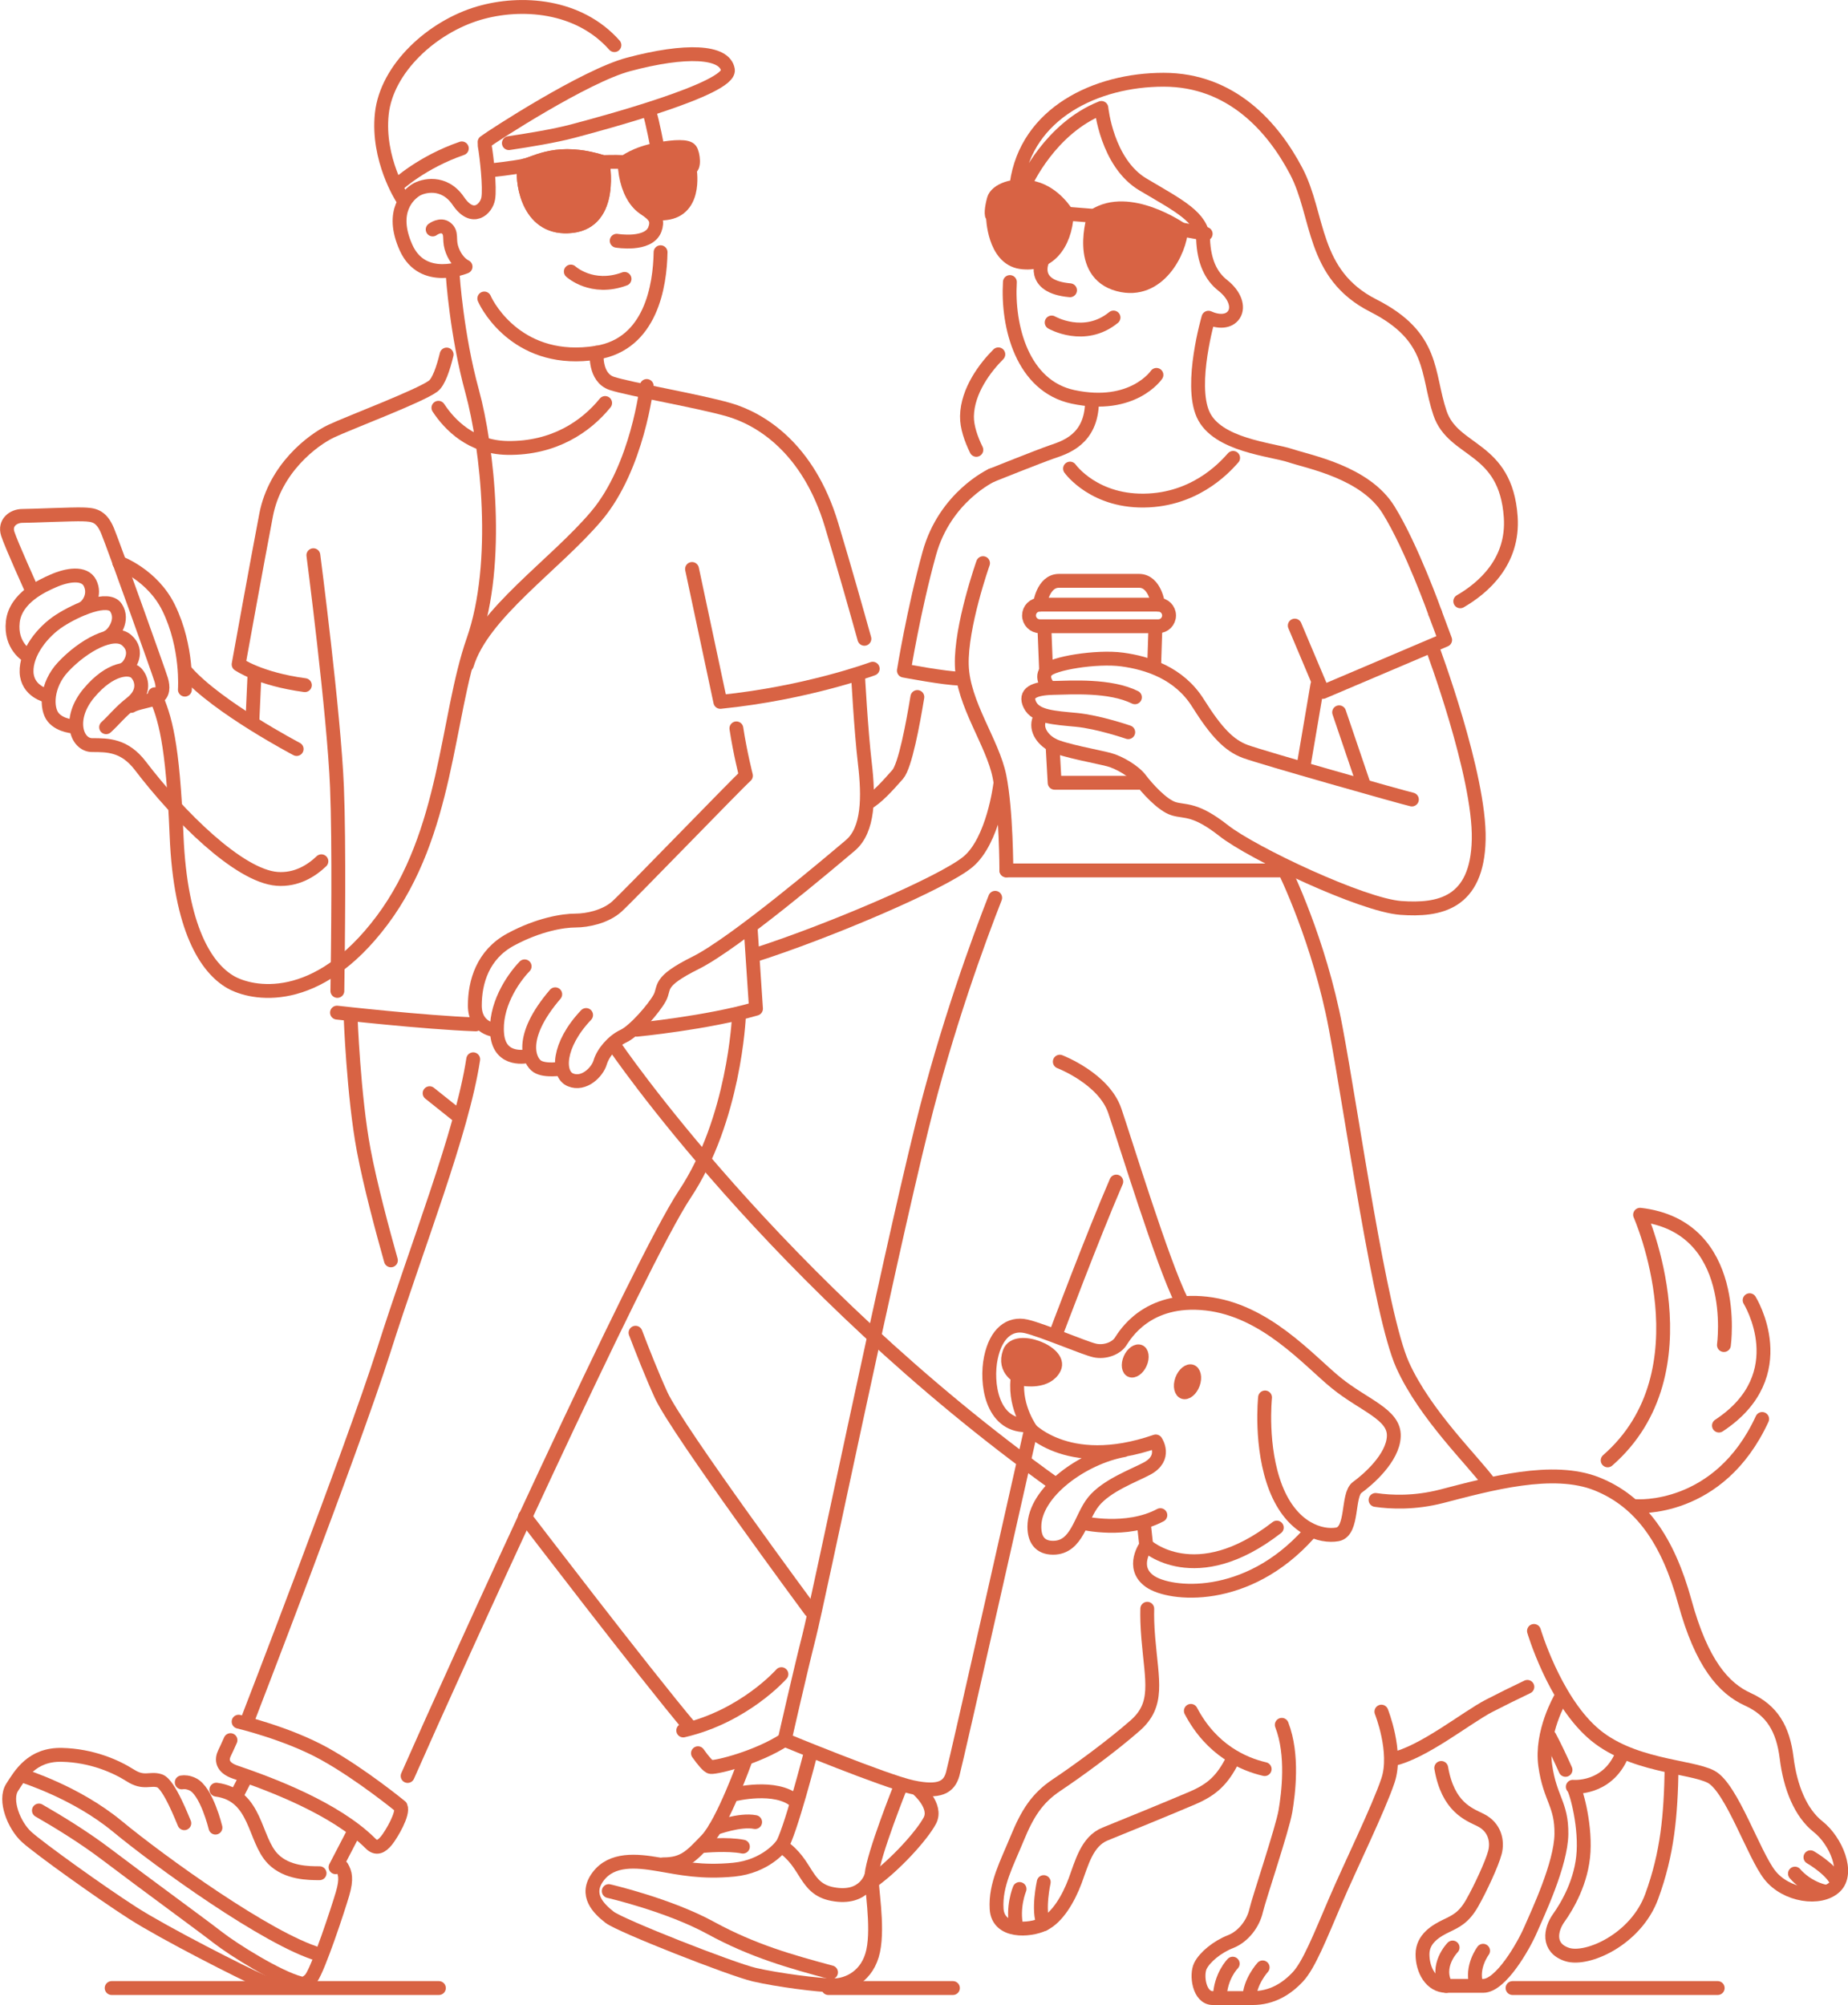 <svg xmlns="http://www.w3.org/2000/svg" id="Layer_2" viewBox="0 0 193.31 209.72"><defs><style>.cls-1,.cls-2{fill:#d86344;}.cls-1,.cls-2,.cls-3{stroke:#d86344;}.cls-1,.cls-3{stroke-linecap:round;stroke-linejoin:round;stroke-width:1.45px;}.cls-2{stroke-miterlimit:10;stroke-width:.93px;}.cls-3{fill:none;}</style></defs><g id="Layer_1-2"><path class="cls-3" d="M45.26,24s.83-.63,1.43-.13.26,1.1.52,2.01.84,1.69,1.49,2.01c0,0-4.47,1.89-6.22-1.98-1.75-3.88.33-5.61,1.04-6.05s2.93-1.04,4.43,1.17c1.51,2.22,2.93.82,3.12-.27.2-1.09-.16-4.38-.37-5.55"></path><path class="cls-3" d="M51.33,17.82s2.4-.26,3.58-.51,3.47-1.84,8.12-.36c0,0,1.22,6.2-3.22,6.69-4.47.5-5.16-4.34-5.01-5.93"></path><path class="cls-1" d="M54.91,17.31c1.18-.26,3.47-1.84,8.12-.36,0,0,1.22,6.2-3.22,6.69-4.47.5-5.16-4.34-5.01-5.93l.1-.41Z"></path><path class="cls-3" d="M63.03,16.95s1.33-.05,2.15,0"></path><path class="cls-1" d="M72.13,17.57s.8,4.09-2.2,4.68c-2.64.52-4.45-1.7-4.6-5.26,0,0,1.1-.93,3.47-1.36,1.84-.33,3.12-.36,3.42.05s.46,1.99-.1,1.89Z"></path><path class="cls-3" d="M68.8,15.63s-.52-2.87-.91-4.06"></path><path class="cls-3" d="M42.06,20.71s-2.63-4.06-2.12-8.81c.51-4.75,5.26-9.09,10.17-10.53,4.39-1.28,10.41-.88,14.16,3.35"></path><path class="cls-3" d="M50.69,14.86c.92-.69,10.53-6.92,15.05-8.12,5.99-1.6,10.07-1.41,10.4.56s-13.03,5.57-16.21,6.41c-1.91.51-4.74.97-6.7,1.26"></path><path class="cls-3" d="M41.62,19.3s2.54-2.35,6.69-3.78"></path><path class="cls-3" d="M64.51,25.18s3.32.56,3.99-1.18c.66-1.74-1.19-1.82-2.11-3.3"></path><path class="cls-3" d="M59.71,28.4s2.2,2.04,5.62.77"></path><path class="cls-3" d="M69.1,26.38c-.06,3.49-1,9.6-6.69,10.51-8.02,1.28-11.34-4.7-11.75-5.67"></path><path class="cls-3" d="M47.36,28.81s.4,6.18,2.02,12.09,2.96,18,.13,26.07c-2.82,8.06-2.69,20.15-9.54,29.29-6.85,9.14-13.64,7.73-15.86,6.45-2.5-1.45-5.24-5.51-5.64-15.32-.4-9.81-1.21-12.36-2.28-14.78"></path><path class="cls-3" d="M67.65,40.37s-.94,8.46-5.24,13.57c-4.3,5.11-11.96,10.21-13.57,15.59"></path><path class="cls-3" d="M46.72,37.08c-.36,1.47-.83,2.85-1.39,3.29-1.34,1.03-8.75,3.81-10.7,4.73-1.95.93-5.86,3.91-6.79,8.75-.93,4.84-2.88,15.64-2.88,15.64,0,0,2.17,1.53,6.93,2.17"></path><path class="cls-3" d="M35.25,105.91s9.05,1.03,14.51,1.23"></path><path class="cls-3" d="M32.78,58.07s2.16,16.57,2.47,24.28c.24,5.92.11,16.62.04,21.29"></path><line class="cls-3" x1="26.61" y1="70.82" x2="26.4" y2="75.45"></line><path class="cls-3" d="M31.03,78.34s-8.23-4.32-11.52-8.03"></path><path class="cls-3" d="M33.62,90.08c-1.07,1.02-2.64,1.99-4.64,1.84-4.01-.31-10.32-6.61-14.3-11.83-1.65-2.16-3.4-2.16-5.04-2.16s-2.59-2.75-.34-5.44c2.25-2.69,4.31-2.75,4.93-2.12.62.62,1,2.01-.5,3.18-1.15.9-1.75,1.7-2.63,2.51"></path><path class="cls-3" d="M7.83,76s-1.49-.04-2.26-.97-.74-3.36,1.01-5.25c2.1-2.26,5.29-4,6.66-2.83,1.37,1.17.28,2.74-.12,2.95"></path><path class="cls-3" d="M4.92,72.77s-2.06-.44-2.14-2.46c-.08-2.02,1.65-4.24,3.47-5.41s5.09-2.58,5.89-1.33c.81,1.25-.2,2.7-.81,3.03"></path><path class="cls-3" d="M2.87,68.58s-1.82-1.01-1.53-3.55,3.19-3.81,4.16-4.24c1.53-.69,3.35-.97,3.92.2s-.12,2.26-.69,2.62"></path><path class="cls-3" d="M3.31,61.67s-2.14-4.72-2.5-5.85.57-1.86,1.53-1.86,5.29-.2,6.34-.16,1.9.08,2.58,1.74,5.41,14.89,5.61,15.58c.2.69.24,1.49-.48,1.86-.73.36-2.06.48-2.66.85"></path><path class="cls-3" d="M19.34,72.13s.33-4.42-1.7-8.56c-1.7-3.47-5.17-4.72-5.17-4.72"></path><path class="cls-3" d="M91.29,69.94s-6.85,2.55-15.94,3.47l-2.96-13.9"></path><path class="cls-3" d="M62.42,36.88s-.26,2.61,1.58,3.22c1.84.61,9.09,1.84,12.26,2.76,3.17.92,8.28,3.88,10.73,12.06,1.44,4.79,2.66,9.13,3.43,11.89"></path><path class="cls-3" d="M89.75,70.55s.31,5.82.72,9.3c.41,3.47.41,6.95-1.53,8.58-1.94,1.64-12.06,10.22-16.15,12.26-4.09,2.04-3.17,2.55-3.78,3.68-.61,1.12-2.66,3.47-3.78,3.99s-2.15,1.74-2.45,2.76-1.71,2.41-3.11,1.82c-1.4-.58-1.35-3.63,1.64-6.78"></path><path class="cls-3" d="M58.73,111.77s-1.7.29-2.52-.23-2.05-2.98,1.87-7.55"></path><path class="cls-3" d="M55.34,110.43c-.18.06-3.04.7-3.33-2.22s1.52-5.73,2.87-7.14"></path><path class="cls-3" d="M51.83,107.74s-2.16-.12-2.16-2.57.82-5.32,3.74-6.9c2.92-1.58,5.5-1.99,6.78-1.99s3.16-.41,4.33-1.46c1.17-1.05,12.52-12.81,13.51-13.69,0,0-.62-2.42-1-4.95"></path><path class="cls-3" d="M66.61,107.7s7.41-.72,12.47-2.2l-.56-8.43"></path><path class="cls-3" d="M77.29,106.37s-.46,10.73-5.67,18.55c-4.69,7.04-24.05,49.63-28.98,60.83"></path><path class="cls-3" d="M25.94,179.79s10.87-28.08,14.18-38.47c3.52-11.09,8.21-22.84,9.38-30.53"></path><path class="cls-3" d="M36.67,106.22s.31,8.43,1.38,14.1c.68,3.61,1.98,8.45,2.84,11.5"></path><path class="cls-3" d="M54.91,158.64s12.42,16.25,17.32,22.07"></path><line class="cls-3" x1="44.94" y1="114.34" x2="48.01" y2="116.79"></line><path class="cls-3" d="M66.48,139.39c.73,1.91,1.75,4.5,2.68,6.53,1.69,3.68,15.63,22.53,15.63,22.53"></path><path class="cls-3" d="M73.01,183.37c.54.76,1.08,1.42,1.35,1.44.66.05,4.87-.99,7.72-2.85"></path><path class="cls-3" d="M81.74,175.1s-3.87,4.41-10.27,5.89"></path><path class="cls-3" d="M24.11,182c-.25.56-.49,1.09-.62,1.35-.33.67-.31,1.51,1.13,2,3.74,1.27,10.47,3.8,14.15,7.47.6.6,1.13.33,1.67-.33.53-.67,1.8-2.81,1.47-3.54,0,0-4.14-3.4-8.01-5.54s-8.94-3.34-8.94-3.34"></path><line class="cls-3" x1="25.62" y1="186.08" x2="24.76" y2="187.75"></line><line class="cls-3" x1="35.1" y1="195.29" x2="36.97" y2="191.69"></line><path class="cls-3" d="M33.43,195.92c-1.12,0-3.4,0-4.87-1.49-2.03-2.06-1.67-6.67-5.93-7.25"></path><path class="cls-3" d="M22.54,191.15s-.93-3.87-2.4-4.54c-.45-.21-.83-.24-1.13-.19"></path><path class="cls-3" d="M19.28,190.69c-.13-.27-1.58-4.1-2.58-4.43s-1.63.36-3.09-.58c-1.47-.93-4-2.07-7.14-2.14-3.14-.07-4.34,2.07-5.2,3.4s.2,4,1.53,5.2c1.33,1.2,7.74,5.8,11.08,7.94,3.34,2.14,11.61,6.34,13.48,7.14,1.87.8,4.4.8,5.2-.33.8-1.13,2.8-7.21,3.27-8.81s.27-2.2-.07-2.8"></path><path class="cls-3" d="M2.43,185.72c.15.1,5.47,1.69,9.86,5.31,4.39,3.63,15.69,11.8,21.1,13.39"></path><path class="cls-3" d="M4.07,189.36c2,1.15,4.69,2.79,7.05,4.58,4.45,3.37,10.01,7.41,11.65,8.69,1.64,1.28,6.28,4.19,8.63,4.8"></path><line class="cls-3" x1="45.91" y1="207.93" x2="11.68" y2="207.93"></line><path class="cls-3" d="M45.86,42.65c1.15,1.75,3.42,4.14,7.23,4.2,4.87.07,8.22-2.25,10.21-4.7"></path><path class="cls-3" d="M84.84,183.2s-2.24,8.74-3.13,9.94"></path><line class="cls-3" x1="99.68" y1="207.93" x2="86.65" y2="207.93"></line><line class="cls-3" x1="179.68" y1="207.93" x2="158.22" y2="207.93"></line><path class="cls-3" d="M95.96,72.9c-.46,2.81-1.28,7.21-2.06,8.1-1.17,1.33-2.19,2.43-3.13,2.97"></path><path class="cls-3" d="M120.97,39.21s-2.46,3.63-8.72,2.3c-5.32-1.13-6.89-7.38-6.61-12.01"></path><path class="cls-3" d="M110.01,33.73s3.42,1.97,6.47-.52"></path><path class="cls-3" d="M109.07,27.17s-1.41,2.81,2.86,3.19"></path><path class="cls-1" d="M123.55,23.99s-5.43-3.8-9.09-1.41c0,0-1.97,5.97,2.53,7.17,4.22,1.12,6.47-3.56,6.56-5.76Z"></path><line class="cls-3" x1="123.55" y1="23.99" x2="126.12" y2="24.46"></line><path class="cls-1" d="M111.6,22.35s-1.22-2.11-3.42-2.67c-2.2-.56-3.98.28-4.22,1.17s-.33,1.73-.09,1.83c0,0,.09,4.31,2.9,4.73,2.81.42,4.64-1.73,4.83-5.06Z"></path><line class="cls-3" x1="111.6" y1="22.35" x2="114.46" y2="22.58"></line><path class="cls-3" d="M152.75,62.89c2.43-1.41,5.6-4.16,5.28-8.82-.52-7.45-6-6.7-7.4-10.87-1.41-4.17-.52-7.96-6.98-11.24-6.47-3.28-5.62-9.42-8.06-14.06-2.44-4.64-6.79-9.56-13.87-9.56s-14.34,3.51-15.37,10.87l.94-.05s2.53-5.72,7.92-7.87c0,0,.56,5.76,4.36,8.01,3.8,2.25,6.18,3.42,6.28,5.72.09,2.3.8,3.84,2.06,4.83s1.69,2.25,1.17,3.05-1.64.8-2.67.33c0,0-2.01,6.89-.56,10.12,1.45,3.23,7.17,3.65,9.14,4.31,1.97.66,7.82,1.73,10.26,5.67,2.44,3.94,4.87,10.78,4.87,10.78"></path><path class="cls-3" d="M104.43,37.06c-1.36,1.36-3.23,3.8-3.28,6.47-.02,1.13.44,2.42.98,3.52"></path><path class="cls-3" d="M103.73,49.71s4.92-1.97,6.28-2.44c1.36-.47,4.17-1.27,4.22-5.25"></path><path class="cls-3" d="M111.93,49.01s2.57,3.63,8.25,3.33c5.34-.28,8.29-3.89,8.81-4.45"></path><path class="cls-3" d="M103.73,49.71s-4.88,2.24-6.52,8.17c-1.64,5.93-2.66,12.26-2.66,12.26,0,0,4.39.83,5.82.83"></path><path class="cls-3" d="M102.83,58.9s-2.34,6.61-2.22,10.67c.12,4.06,3.22,8.06,3.94,11.64.72,3.58.72,9.82.72,9.82"></path><path class="cls-3" d="M104.62,82.12s-.72,5.79-3.34,8-14.87,7.4-22.39,9.79"></path><polyline class="cls-3" points="150.11 64.09 151.17 66.93 138.37 72.37 135.44 65.43"></polyline><line class="cls-3" x1="137.8" y1="71.65" x2="136.34" y2="80.23"></line><line class="cls-3" x1="140.08" y1="74.5" x2="142.66" y2="82.09"></line><path class="cls-3" d="M149.82,67.72s5.01,13.37,4.86,20.09c-.14,6.72-4.15,7.44-8.15,7.15s-15.52-5.72-18.52-8.08-4-1.93-5.22-2.29-2.86-2.22-3.5-3.07c-.64-.86-2.22-1.79-3.29-2.07-1.07-.29-4.78-.95-5.89-1.53s-1.96-1.82-1.25-2.98"></path><path class="cls-3" d="M118.02,76.58s-3.11-1.07-5.43-1.29c-2.31-.22-4.23-.31-4.85-1.56s.44-1.73,2.4-1.78c1.96-.04,5.96-.31,8.58.98"></path><path class="cls-3" d="M109.79,71.96s-.98-.98-.36-1.78,5.29-1.56,7.96-1.2c2.67.36,5.96,1.42,7.92,4.54s3.29,4.45,4.94,5.07c1.65.62,16.41,4.8,17.44,5.03"></path><line class="cls-3" x1="120.73" y1="69.64" x2="120.86" y2="65.64"></line><polyline class="cls-3" points="110.1 77.92 110.32 81.87 119.13 81.87"></polyline><line class="cls-3" x1="109.25" y1="65.68" x2="109.43" y2="70.18"></line><path class="cls-3" d="M108.77,63.24c-.63,0-1.13.51-1.13,1.13s.51,1.13,1.13,1.13h12.39c.63,0,1.13-.51,1.13-1.13s-.51-1.13-1.13-1.13h-12.39Z"></path><path class="cls-3" d="M121.15,63.24s-.31-2.49-2-2.49h-8.38c-1.69,0-2,2.49-2,2.49"></path><path class="cls-3" d="M105.27,91.04h29.11s3.63,7.36,5.34,16.47c1.72,9.11,4.62,29.98,7,35.26,2.38,5.28,7.53,10.17,9.11,12.41"></path><path class="cls-3" d="M107.71,150.13s-7.66,34.03-8.05,35.41c-.38,1.38-1.38,1.99-4.22,1.38-2.84-.61-13.36-4.95-13.36-4.95,0,0,1.64-7.23,2.56-10.84.92-3.6,8.12-38.4,11.8-53.27,2.6-10.5,5.93-19.55,7.66-23.96"></path><path class="cls-3" d="M110.47,139.48s3.79-10.1,6.3-15.9"></path><path class="cls-3" d="M110.86,111.04s4.6,1.76,5.75,5.13c1.15,3.37,4.98,15.89,6.97,19.88"></path><path class="cls-3" d="M94.22,186.8s-2.89,7.22-3.05,9.3"></path><path class="cls-3" d="M81.72,193.06s-1.6,2.16-4.97,2.49c-3.37.32-5.53-.16-7.86-.56-2.33-.4-4.89-.64-6.33,1.28-1.44,1.92.08,3.37,1.2,4.25,1.12.88,12.75,5.45,15.15,6.01,2.41.56,6.73,1.12,8.26,1.12s3.61-.96,4.17-3.61c.56-2.65-.24-6.81-.16-7.94,0,0-.63,2.66-4.09,2-2.97-.56-2.57-3.21-5.37-5.05Z"></path><path class="cls-3" d="M63.68,197.79s6.25,1.44,10.66,3.85c4.41,2.41,8.42,3.53,12.59,4.65"></path><path class="cls-3" d="M77.95,184.16s-2.33,6.49-4.01,8.26c-1.68,1.76-2.41,2.57-4.57,2.57"></path><path class="cls-3" d="M73.62,193.06s2.49-.24,4.09.08"></path><path class="cls-3" d="M74.82,191.21s2.57-.96,4.17-.64"></path><path class="cls-3" d="M76.75,187.69s4.41-1.12,6.49.72"></path><path class="cls-3" d="M95.99,187.12s2.08,1.76,1.28,3.29c-.8,1.52-3.61,4.65-6.09,6.41"></path><path class="cls-3" d="M132.33,146.16s-.55,5.2,1.13,9.49c1.69,4.29,4.75,5.13,6.44,4.83,1.69-.31,1-4.14,2.07-4.91,1.07-.77,3.76-3.07,3.83-5.36.08-2.3-3.14-3.22-6.05-5.59s-7.36-7.59-13.57-8.28c-6.21-.69-8.51,3.3-8.97,3.99s-1.61,1.15-2.68.92-5.52-2.15-7.2-2.53c-1.69-.38-3.14.69-3.68,3.3-.54,2.61.08,7.05,3.68,7.05,0,0,4.06,4.98,13.57,1.69,0,0,1.19,1.71-.92,2.84-1.36.73-4.22,1.76-5.59,3.45s-1.69,4.83-4.23,4.83c-1.42,0-1.96-.92-1.96-2.2,0-3.62,5.09-7.24,9.38-8.01"></path><path class="cls-3" d="M113.26,159.28s4.57,1.08,8.12-.81"></path><path class="cls-3" d="M107.93,149.67s-1.81-2.36-1.5-5.36"></path><path class="cls-1" d="M107.08,144.23s2.43.44,3.21-1.16c.79-1.61-4-3.49-4.68-1.64-.69,1.88,1.03,2.7,1.47,2.8Z"></path><path class="cls-3" d="M143.89,156.88c1.63.24,4.09.34,6.9-.38,5.05-1.31,11.65-3.14,16.25-1.3,4.6,1.84,7.43,5.9,9.2,12.34,1.76,6.44,4.06,9.04,6.59,10.19,2.53,1.15,3.68,3.07,4.06,6.13.38,3.07,1.46,5.75,3.3,7.2s3.3,4.83,1.76,6.28-5.13.92-6.82-1.23c-1.69-2.15-3.99-9.12-6.13-10.27-2.15-1.15-8.51-1.07-12.49-4.68-3.99-3.6-6.05-10.58-6.05-10.58"></path><path class="cls-3" d="M159.77,176.43c-1.26.6-2.8,1.36-4,1.98-2.38,1.23-6.9,4.91-10.12,5.59"></path><path class="cls-3" d="M132.29,185.03c-2.21-.51-5.56-1.97-7.72-6.09"></path><path class="cls-3" d="M144.5,179.02s1.69,4.22.69,7.2-3.91,8.89-5.52,12.65-2.76,6.67-3.91,7.89c-1.15,1.23-2.68,2.22-4.75,2.22h-4.14c-1.46,0-1.76-2.45-1.3-3.37s1.76-1.99,3.14-2.53c1.38-.54,2.38-1.92,2.68-3.22s2.76-8.58,3.07-10.42.84-5.9-.38-9.04"></path><path class="cls-3" d="M132.08,205.77s-1.38,1.53-1.38,3.22"></path><path class="cls-3" d="M128.95,205.38s-1.28,1.28-1.35,3.49"></path><path class="cls-3" d="M163.25,177.6s-2.1,3.57-1.61,7.06c.49,3.49,1.73,4.02,1.69,7.17-.04,3.15-2.48,8.29-3.23,10.02s-3.12,5.85-4.95,5.85h-3.87c-1.58,0-2.48-1.65-2.48-3.3s1.46-2.48,2.48-2.97,1.84-.86,2.7-2.36c.86-1.5,2.1-4.17,2.4-5.33s0-2.63-1.5-3.38c-1.25-.62-3.41-1.35-4.12-5.45"></path><path class="cls-3" d="M155.14,204.03s-1.28,1.69-.71,3.53"></path><path class="cls-3" d="M151.95,203.69s-1.88,1.91-.68,4.02"></path><path class="cls-3" d="M120.01,168.26c-.02.8,0,1.81.11,3.1.38,4.52,1.15,6.9-1.38,9.12-2.53,2.22-6.13,4.83-8.2,6.21-2.07,1.38-3.07,2.99-4.14,5.59-1.07,2.61-2.3,4.83-2.15,7.36.15,2.53,3.45,2.3,4.91,1.61,1.46-.69,2.61-2.68,3.3-4.52.69-1.84,1.23-4.14,3.14-4.91,1.92-.77,6.97-2.84,9.12-3.76,2.15-.92,3.14-1.92,4.22-3.99"></path><path class="cls-3" d="M109.18,196.85s-.66,2.98-.01,4.4"></path><path class="cls-3" d="M106.65,197.57s-.8,1.92-.32,4.01"></path><path class="cls-3" d="M174.86,184.88c-.09,5.04-.43,8.94-2.08,13.46-1.65,4.52-6.77,6.77-8.86,6.08-2.08-.69-1.74-2.6-.87-3.82.87-1.22,2.43-3.82,2.6-6.95.17-3.13-.87-6.69-1.13-6.77,0,0,3.56.35,5.12-3.3"></path><path class="cls-3" d="M163.76,185.11c-.49-1.09-1.12-2.45-1.66-3.45"></path><path class="cls-3" d="M171.13,157.53s8.68.69,13.2-9.12"></path><path class="cls-3" d="M183.02,135.99s4.86,7.81-3.21,13.11"></path><path class="cls-3" d="M180.33,140.68s1.74-12.42-8.77-13.63c0,0,7.26,16.4-3.39,25.69"></path><path class="cls-3" d="M133.56,159.77c-8.54,6.63-13.66,1.86-13.66,1.86,0,0-1.69,2.3.38,3.76,2.07,1.46,10.12,2.3,16.63-4.98"></path><path class="cls-2" d="M125.13,144.53c-.17.75-.71,1.35-1.21,1.35s-.78-.62-.61-1.37c.17-.75.71-1.35,1.21-1.35.5,0,.78.62.61,1.37Z"></path><path class="cls-2" d="M119.61,142.42c-.21.7-.76,1.23-1.24,1.19-.48-.04-.69-.64-.48-1.34.21-.7.76-1.23,1.24-1.19.48.04.69.64.48,1.34Z"></path><path class="cls-3" d="M64.21,109.28s16.87,24.97,46.2,45.98"></path><path class="cls-3" d="M187.76,195.96s1.08,1.37,3.04,1.86"></path><path class="cls-3" d="M189.38,194.25s2.06,1.18,2.7,2.45"></path><line class="cls-3" x1="119.9" y1="161.63" x2="119.65" y2="159.34"></line></g></svg>